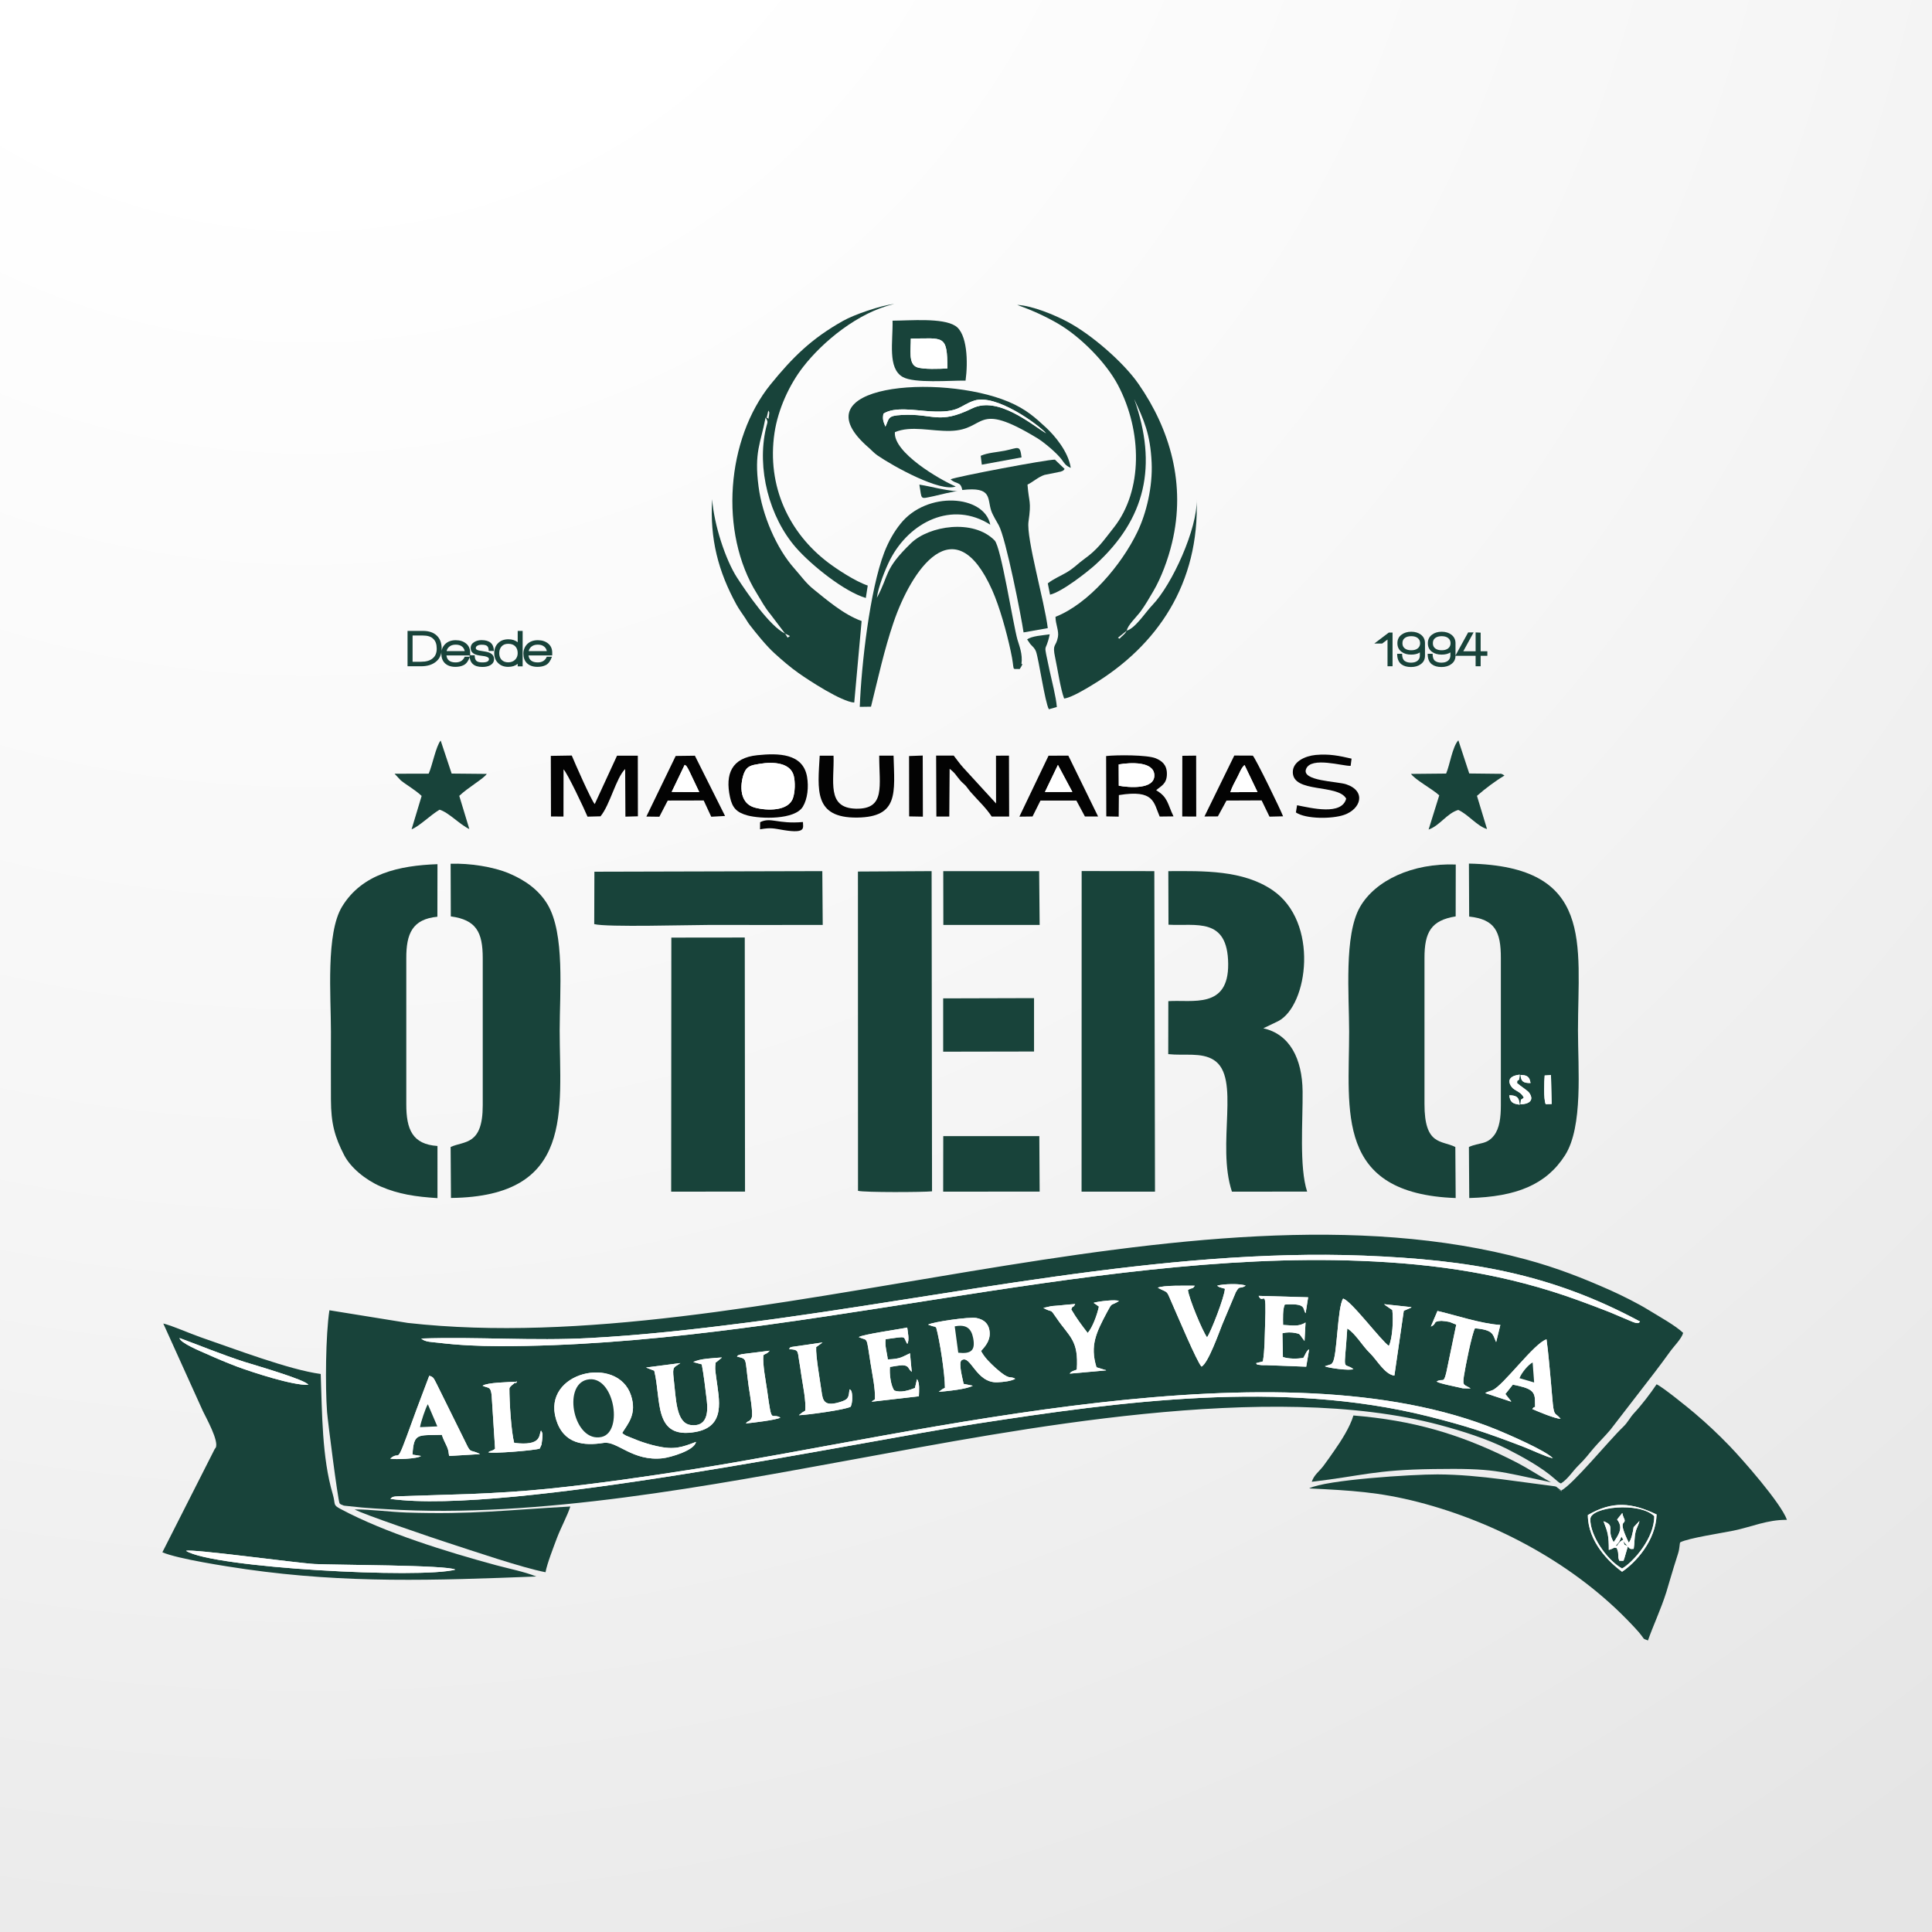 <?xml version="1.0" encoding="utf-8"?>
<!-- Generator: Adobe Illustrator 15.0.0, SVG Export Plug-In . SVG Version: 6.00 Build 0)  -->
<!DOCTYPE svg PUBLIC "-//W3C//DTD SVG 1.1//EN" "http://www.w3.org/Graphics/SVG/1.1/DTD/svg11.dtd">
<svg version="1.1" id="Layer_1" xmlns="http://www.w3.org/2000/svg" xmlns:xlink="http://www.w3.org/1999/xlink" x="0px" y="0px"
	 width="354px" height="354px" viewBox="0 0 354 354" enable-background="new 0 0 354 354" xml:space="preserve">
<rect x="0" y="0" width="354" height="354" fill="#808080" stroke="none"/>
<g id="Capa_x0020_1">
	
		<radialGradient id="SVGID_1_" cx="380399.469" cy="-379681.031" r="1210878.25" gradientTransform="matrix(4.099596e-004 0 0 -4.099610e-004 -99.409 -222.685)" gradientUnits="userSpaceOnUse">
		<stop  offset="0" style="stop-color:#FFFFFF"/>
		<stop  offset="0.2" style="stop-color:#FFFFFF"/>
		<stop  offset="0.569" style="stop-color:#F6F6F6"/>
		<stop  offset="1" style="stop-color:#E5E5E5"/>
	</radialGradient>
	<rect x="0" y="0" fill="url(#SVGID_1_)" width="353.999" height="354"/>
</g>
<g>
	<path fill-rule="evenodd" clip-rule="evenodd" fill="#18433A" d="M71.527,274.64c0.384-0.322,0.215-0.444,1.889-0.491l12.717-0.399
		c4.869-0.199,9.492-0.476,14.33-0.968c9.108-0.937,17.893-2.212,26.862-3.624c41.208-6.498,107.051-23.515,147.031-7.157
		c1.627,0.676,8.861,3.763,10.183,5.206c-1.567-0.399-3.671-1.443-5.575-2.181c-6.513-2.488-10.229-3.748-17.34-5.529
		c-26.879-6.696-56.09-2.734-82.8,1.383C156.953,264.242,93.044,277.636,71.527,274.64L71.527,274.64z M75.581,266.53l1.551,0.246
		c-0.537,0.521-4.685,0.691-5.636,0.491c2.073-1.797,0.783,2.135,4.055-6.896c0.982-2.733,2.135-5.683,3.103-8.293
		c0.783,0.245,0.768,0.369,1.382,1.552l4.883,9.875c1.429,2.965,0.953,2.012,2.643,2.733c0.061,0.016,0.153,0.062,0.199,0.093
		c0.046,0.015,0.138,0.062,0.199,0.107l-5.636,0.338c-0.184-0.461,0-0.799-0.522-1.905c-0.384-0.783-0.599-1.244-0.845-1.966
		C76.58,263.044,75.812,262.461,75.581,266.53L75.581,266.53z M127.525,264.195c-0.276,1.598-4.746,2.842-6.036,2.995
		c-5.591,0.646-8.386-3.209-10.874-2.811c-3.625,0.568-7.357,0.246-8.739-4.346c-2.581-8.679,11.304-11.842,13.747-4.348
		c1.121,3.44-0.599,5.207-1.613,6.865c0.23,0.231,0.092,0.139,0.477,0.37c0.046,0.029,0.107,0.076,0.169,0.107
		c0.046,0.029,0.107,0.061,0.169,0.076l2.181,0.876c0.952,0.353,2.166,0.737,3.348,0.997
		C123.547,265.701,125.022,265.163,127.525,264.195L127.525,264.195z M272.128,255.257c0.077-0.062,0.169-0.092,0.23-0.123
		c0.062-0.015,0.153-0.062,0.23-0.107l0.845-0.292c1.936-0.737,7.756-8.738,9.938-9.322c0.338,2.473,0.553,5.207,0.798,7.771
		c0.123,1.352,0.216,2.657,0.354,4.024c0.246,2.38,0.491,1.582,1.429,2.765c-1.06-0.031-4.178-1.353-5.191-1.798
		c0.676-0.967,0.491,0.568,0.491-1.459c0-1.843-0.722-2.35-4.055-3.01l-1.366,1.72l0.937,1.183c0.031-0.045,0.107,0.093,0.107,0.215
		L272.128,255.257z M88.422,253.905c0.891-0.599,4.7-0.646,6.128-0.736c-0.507,0.967,0.814-0.691-0.246,0.229
		c-0.307,0.276-0.891,0.615-0.967,1.014c0,2.457,0.322,7.88,0.875,9.968c5.114,0.614,4.484-1.412,4.914-2.258
		c0.4,0.584,0.277,0.829,0.216,1.674c-0.016,0.186-0.093,0.738-0.123,0.906l-0.323,0.723c-0.967,0.353-8.816,0.968-9.43,0.675
		c0.707-0.444,0.629-0.137,1.244-0.645l-0.63-9.876C89.865,253.982,89.527,254.412,88.422,253.905L88.422,253.905z M127.033,249.574
		c1.167-0.645,3.686-0.723,5.237-0.845c-0.046,0.062-0.123,0.122-0.153,0.153c-0.046,0.03-0.123,0.093-0.169,0.139
		c-0.046,0.046-0.123,0.092-0.169,0.139c-0.062,0.045-0.261,0.199-0.307,0.245c-0.384,0.431-0.307-0.185-0.415,0.921
		c-0.061,0.522,0.123,1.675,0.185,2.151c0.522,4.009,1.812,8.908-3.84,9.906c-7.709,1.351-6.189-5.806-7.525-11.228l-1.505-0.584
		l6.282-0.813c-0.046,0.062-0.139,0.107-0.185,0.138c-0.952,0.706-1.305,0.4-1.029,2.734c0.445,3.686,0.399,8.125,3.133,8.479
		c2.872,0.384,3.225-2.104,2.934-4.485c-0.277-2.242-0.507-4.424-0.921-6.635L127.033,249.574z M135.035,248.561
		c0.246-0.261,0.03-0.169,0.583-0.354c0.185-0.076,0.416-0.092,0.63-0.122l4.776-0.6c-0.552,0.646-0.537,0.399-1.152,0.814
		c-0.168,1.72,0.446,4.716,0.706,6.573c0.876,6.436,0.677,3.87,2.412,4.869c-0.629,0.43-5.161,0.968-6.327,1.075
		c0.415-0.6,0.783-0.23,1.09-1.122c0.261-0.798-0.415-4.623-0.553-5.529C136.418,248.561,137.032,249.099,135.035,248.561
		L135.035,248.561z M144.604,247.225c0.261-0.507-0.092-0.169,0.491-0.43l5.621-0.814l-1.167,0.845
		c-0.107,1.566,0.675,5.959,0.967,8.032c0.246,1.721,0.384,3.088,3.809,1.904c1.198-0.43,1.167-0.859,1.336-2.196
		c0.092,0.093,0.507,0,0.492,1.628c0,0.615-0.107,1.137-0.276,1.552c-0.968,0.568-7.895,1.505-9.492,1.566
		c0.046-0.046,0.124-0.107,0.154-0.138l0.46-0.369c0.246-0.169,0.277-0.138,0.538-0.322c0.184-1.721-0.399-4.5-0.676-6.313
		c-0.138-1.014-0.308-2.104-0.476-3.103C146.156,247.531,146.248,247.255,144.604,247.225L144.604,247.225z M157.352,244.998
		c0.707-0.508,7.864-1.506,8.878-1.752c0.092,0.799,0.445,2.304,0.015,2.995c-0.921-1.413,0.276-1.443-3.963-0.86
		c-0.2,1.198,0.261,2.52,0.384,3.702c2.38-0.077,2.595-0.461,4.07-1.122l0.323,3.41c-0.707-0.567-0.461-1.121-1.567-1.214
		c-0.491-0.046-1.858,0.23-2.427,0.308c-0.123,1.274,0.154,3.44,0.783,4.301c1.183,0.507,2.811-0.062,3.794-0.445l0.384-1.628
		c0.507,0.676,0.384,2.073,0.338,3.148l-8.663,0.998c0.046-0.046,0.107-0.092,0.154-0.138c0.015-0.016,0.398-0.262,0.46-0.308
		c0.077-2.043-0.46-4.407-0.783-6.481C158.673,244.506,159.118,245.812,157.352,244.998L157.352,244.998z M182.433,250.664
		c2.733,2.442,2.504,1.322,3.594,1.967c-0.753,0.445-2.211,0.6-3.271,0.646c-3.946,0.168-4.899-5.161-6.558-4.04
		c-0.645,0.445,0.215,3.502,0.369,4.331l1.675,0.338c-1.122,0.646-4.624,0.983-6.236,1.121l0.691-0.506
		c0.046-0.047,0.338-0.154,0.445-0.231c0-2.488-0.937-8.708-1.613-11.073c-0.537-0.292-0.261-0.093-0.737-0.246l-0.737-0.261
		c0.952-0.507,7.525-1.459,8.846-1.213c1.414,0.261,2.381,1.105,2.442,2.748c0.062,1.552-0.952,2.565-1.582,3.303
		C180.375,248.729,181.404,249.729,182.433,250.664L182.433,250.664z M274.033,245.673c-0.522-1.183-0.431-2.012-3.779-2.288
		c-0.568,1.045-1.766,7.034-2.027,8.785c-0.292,1.92,0.093,1.443,1.244,2.242l-1.443-0.03c-1.306-0.323-4.254-0.86-4.808-1.244
		c1.213-0.722,1.26,0.553,1.798-1.705l1.812-8.724l-1.229-0.491c-0.245-0.062-1.214-0.2-1.474-0.2
		c-1.813,0.092-0.707,0.537-1.951,1.045l1.213-2.857c3.226,0.737,7.91,2.335,11.519,2.565l-0.767,3.133
		C274.094,245.842,274.064,245.734,274.033,245.673L274.033,245.673z M243.131,250.219c1.075-0.383,0.645-0.092,1.029-0.552
		c0.859-1.029,0.875-10.122,1.935-11.72c1.444,0.322,6.942,7.695,8.386,8.663c0.676-1.383,0.845-4.792,0.631-6.574l-1.321-0.905
		c-0.046-0.107-0.139-0.093-0.2-0.169l5.053,0.552c-0.061,0.047-0.153,0.107-0.199,0.139l-1.229,0.522l-1.721,11.872
		c-1.734-0.168-3.286-2.979-4.469-4.101c-1.413-1.352-2.627-3.578-4.163-4.531c-0.568,8.556-0.905,6.005,1.122,7.434
		c-0.6,0.354-4.67-0.199-5.238-0.506L243.131,250.219z M200.418,238.7c0.736-0.23,4.039-0.661,4.607-0.308
		c-1.613,0.999-1.136,0.093-2.181,2.027c-1.951,3.688-3.18,6.067-1.936,10.106l1.582,0.492c0.03-0.063,0.139,0.062,0.2,0.076
		l-6.697,0.599c0.416-0.477,0.031-0.153,0.6-0.477c0.138-0.061,0.583-0.215,0.706-0.261c0.369-5.438-1.352-5.975-3.686-9.415
		c-1.368-1.996-0.584-0.859-2.442-1.889l1.505-0.338c0.446-0.046,0.907-0.061,1.367-0.107c1.014-0.093,1.936-0.215,2.964-0.276
		c-0.507,0.982-0.292-0.016-0.723,0.982c0.953,1.628,1.829,2.796,3.012,4.331c0.906-1.044,1.72-3.302,2.058-4.838l-0.614-0.444
		C200.311,238.639,200.74,239.191,200.418,238.7L200.418,238.7z M231.397,249.451c0.354-2.135,0.322-4.27,0.399-6.481
		c0.292-7.956-0.338-3.608-1.183-5.529l9.077,0.262l-0.461,2.918c-0.63-0.798,0.307-1.873-3.824-1.582
		c-0.399,0.906-0.322,2.55-0.308,3.732c1.767,0.076,2.857,0.353,4.116-0.445l-0.185,3.379c-0.061-0.062-0.107-0.154-0.152-0.199
		l-0.277-0.369c-0.507-0.691-0.414-0.723-1.167-0.876c-0.783-0.169-1.705-0.169-2.457,0.031l0.092,4.362
		c1.105,0.337,2.426,0.353,3.732,0.168c0.261-0.384,0.646-1.474,1.074-1.566l-0.537,3.164l-7.249-0.276
		c-0.323,0-0.938,0.015-1.229-0.047c-0.892-0.138-0.246,0.108-0.723-0.321L231.397,249.451z M223.011,235.582
		c1.044-0.354,4.454-0.43,5.237,0c-1.198,0.737-1.029-0.199-1.813,1.198l-2.488,5.913c-0.507,1.244-2.564,7.111-3.793,7.711
		c-0.83-0.83-4.439-9.432-5.438-11.674c-1.09-2.487-0.554-1.704-2.58-2.779c0.968-0.477,5.252-0.369,6.788-0.369
		c-0.43,0.661-0.337,0.277-1.259,0.769c0.153,1.536,2.672,7.571,3.502,8.693c0.722-1.015,3.209-7.419,3.271-8.908l-0.951-0.276
		c-0.047-0.016-0.123-0.063-0.17-0.077L223.011,235.582z M77.179,245.259c10.275-0.354,20.427,0.476,30.917-0.093
		c9.63-0.521,19.122-1.582,28.568-2.795c36.861-4.716,76.379-13.746,113.256-12.303c19.244,0.769,34.127,3.226,50.576,12.072
		c-0.169,0.153-0.153,0.553-1.429,0.031l-4.147-1.752c-1.889-0.737-3.731-1.443-5.729-2.165c-13.039-4.746-25.879-6.696-40.04-7.234
		c-49.993-1.95-105.408,15.713-157.674,15.636c-3.962-0.016-7.326-0.169-11.212-0.631C79.114,245.888,77.901,245.918,77.179,245.259
		L77.179,245.259z M286.013,271.813c1.336-0.859,2.058-2.165,3.194-3.286c1.367-1.337,1.735-1.936,2.857-3.24
		c0.982-1.138,2.026-2.136,3.025-3.334l8.094-10.49c0.952-1.273,1.813-2.38,2.703-3.64c0.783-1.137,2.196-2.457,2.52-3.594
		c-1.368-1.336-4.547-3.087-6.436-4.255c-1.768-1.09-4.685-2.564-6.881-3.547c-5.054-2.243-9.799-4.116-15.467-5.652
		c-61.758-16.727-141.777,18.691-204.902,11.626l-14.36-2.319c-0.691,4.485-0.784,14.022-0.43,18.661
		c0.154,1.859,1.95,15.896,2.288,16.711c0.292,0.261,0.062,0.122,0.553,0.322c0.614,0.246-0.123,0,0.399,0.122l3.148,0.323
		c1.551,0.138,3.01,0.215,4.562,0.308c27.814,1.735,59.684-4.408,86.116-9.231c28.998-5.298,75.582-14.545,106.836-6.188
		c4.132,1.105,8.647,2.549,12.18,4.315c2.888,1.459,6.497,3.455,8.771,5.468c0.184,0.153,0.398,0.353,0.553,0.476
		C285.936,271.829,285.383,271.491,286.013,271.813L286.013,271.813z"/>
	<path fill-rule="evenodd" clip-rule="evenodd" fill="#18433A" d="M34.097,284.162c0.906-0.43,20.319,2.243,23.545,2.412
		c3.732,0.199,24.343,0.168,25.787,1.028C77.163,289.308,38.981,287.296,34.097,284.162L34.097,284.162z M56.49,253.736
		c-2.795,0.169-10.383-2.35-12.932-3.287c-1.95-0.737-3.855-1.536-5.76-2.396c-0.937-0.415-4.838-2.012-4.899-2.888
		c3.793,1.397,7.726,3.026,11.857,4.361C46.446,250.065,56.045,252.814,56.49,253.736L56.49,253.736z M29.92,242.509l7.265,16.065
		c0.599,1.244,2.979,5.499,2.334,6.696c-0.031,0.031-0.077,0.093-0.107,0.139c-0.015,0.03-0.076,0.092-0.092,0.138l-9.569,18.877
		c2.78,1.213,11.842,2.611,15.405,3.118c18.339,2.61,34.496,2.042,53.111,1.32c-2.228-0.892-4.946-1.413-7.388-2.073
		c-9.108-2.473-20.243-5.914-28.414-10.26c-1.582-0.846-0.906-0.753-1.505-2.795c-1.981-6.697-1.935-14.898-2.196-21.979
		c-5.821-0.782-15.681-4.562-21.994-6.727C34.681,244.306,31.84,243.001,29.92,242.509L29.92,242.509z"/>
	<path fill-rule="evenodd" clip-rule="evenodd" fill="#18433A" d="M297.209,287.987c-2.442-1.782-6.251-5.545-6.267-10.384
		c4.531-2.642,8.079-2.272,12.595-0.107C303.399,282.289,299.698,286.328,297.209,287.987L297.209,287.987z M263.389,270.155
		c-4.515-0.016-20.458,0.982-23.515,2.564c7.695,0.384,12.764,0.646,19.998,2.504c14.467,3.747,28.829,11.519,39.104,22.423
		c0.491,0.523,0.891,0.938,1.336,1.46c1.214,1.459,0.522,1.029,1.644,1.475c0.952-2.733,2.319-5.575,3.363-8.847
		c0.491-1.598,0.876-3.025,1.397-4.685c0.246-0.737,0.492-1.551,0.737-2.334c0.369-1.122,0.262-1.967,0.431-2.12
		c1.442-0.768,7.571-1.689,9.737-2.135c3.363-0.691,6.159-2.012,9.799-1.981c-1.09-3.071-8.201-11.15-10.629-13.653
		c-1.95-2.013-4.008-3.964-6.297-5.898c-0.891-0.768-5.852-4.807-6.957-5.283c-1.105,1.658-2.779,3.84-4.117,5.268
		c-0.844,0.922-1.12,1.675-2.026,2.55c-2.581,2.458-9.2,10.583-11.381,11.673c-1.475-0.722,1.428,0.906-0.63-0.537
		c-0.599-0.399,0.538,0.092-0.477-0.262l-9.722-1.29C271.283,270.555,267.413,270.17,263.389,270.155L263.389,270.155z"/>
	<path fill-rule="evenodd" clip-rule="evenodd" fill="#18433A" d="M214.102,169.432c5.008,0.292,10.844-1.475,10.937,7.157
		c0.093,8.34-6.558,6.559-10.966,6.851l-0.016,9.706c2.949,0.323,6.051-0.368,8.324,1.061c5.054,3.164,0.445,15.374,3.348,24.144
		l13.777-0.016c-1.475-4.484-0.769-13.039-0.83-18.354c-0.061-6.021-2.38-10.506-7.202-11.564l2.749-1.321
		c5.452-2.856,7.526-18.17-1.075-24.006c-5.422-3.686-12.624-3.502-19.075-3.471L214.102,169.432z"/>
	<path fill-rule="evenodd" clip-rule="evenodd" fill="#18433A" d="M82.6,167.911c4.654,0.63,5.852,2.872,5.852,7.664v26.954
		c0,7.404-3.379,6.482-5.883,7.635l0.062,9.338c22.731-0.246,19.92-16.127,19.92-30.702c0-7.097,0.983-17.709-2.227-23.085
		c-1.644-2.749-4.224-4.484-7.05-5.682c-2.856-1.214-7.234-1.89-10.705-1.766L82.6,167.911z"/>
	<path fill-rule="evenodd" clip-rule="evenodd" fill="#18433A" d="M283.033,197.063l1.151-0.077l0.123,5.3l-1.091,0.029
		C282.803,201.363,282.941,198.091,283.033,197.063L283.033,197.063z M276.551,200.687c1.183,0.031,1.782,0.216,1.905,1.721
		C277.165,202.238,276.69,201.962,276.551,200.687L276.551,200.687z M278.61,196.955c1.213,0.046,1.644,0.322,1.828,1.489
		C279.117,198.46,278.687,198.153,278.61,196.955L278.61,196.955z M277.98,198.46c0.522,0.477,1.936,1.367,2.213,1.766
		c1.043,1.491-0.216,2.104-1.599,2.12c0.139-1.336-0.045-0.583,0.614-1.229c-0.599-1.198-1.674-1.183-2.258-1.996
		c-1.013-1.43,0.154-2.074,1.506-2.212C278.348,198.768,277.965,197.339,277.98,198.46L277.98,198.46z M269.195,167.942
		c4.731,0.507,5.821,2.749,5.806,7.633v26.954c0,2.182-0.23,4.209-1.26,5.53c-1.336,1.72-2.702,1.244-4.592,2.104l0.062,9.353
		c8.663-0.229,14.13-2.473,17.556-7.848c3.333-5.253,2.365-15.927,2.365-22.869c0-15.805,3.071-30.088-19.982-30.564
		L269.195,167.942z"/>
	<path fill-rule="evenodd" clip-rule="evenodd" fill="#18433A" d="M266.66,210.164c-2.533-1.275-5.667-0.216-5.652-7.896v-26.693
		c-0.015-4.807,1.244-6.941,5.714-7.664l0.016-9.507c-7.91-0.292-14.761,2.902-17.555,7.802c-2.949,5.177-1.981,16.127-1.981,22.839
		c0,14.499-2.643,29.658,19.521,30.472L266.66,210.164z"/>
	<path fill-rule="evenodd" clip-rule="evenodd" fill="#18433A" d="M80.158,209.979c-4.577-0.308-5.729-3.011-5.713-7.711v-26.693
		c-0.015-4.515,1.121-7.157,5.698-7.602l0.016-9.63c-7.035,0.246-13.808,1.751-17.478,7.772c-2.996,4.915-2.043,16.34-2.043,22.93
		c0,4.162-0.031,8.325,0,12.472c0.015,4.347,0.706,6.804,2.412,10.121c1.182,2.304,3.886,4.531,6.696,5.76
		c3.317,1.429,6.404,1.874,10.413,2.135V209.979z"/>
	<path fill-rule="evenodd" clip-rule="evenodd" fill="#18433A" d="M157.213,218.196c1.199,0.307,11.919,0.261,13.563,0.092
		l-0.077-58.67l-13.5,0.076L157.213,218.196z"/>
	<polygon fill-rule="evenodd" clip-rule="evenodd" fill="#18433A" points="198.176,218.35 211.629,218.35 211.507,159.618 
		198.192,159.603 	"/>
	<path fill-rule="evenodd" clip-rule="evenodd" fill="#18433A" d="M144.005,116.167c1.029,0.538,0.783,0.261,0.322,0.676
		l-0.476-0.752C143.898,116.106,143.974,116.152,144.005,116.167L144.005,116.167z M140.457,76.634l0.322-1.413
		c0.153,0.323,0.23,0.154,0.138,0.799C140.703,77.524,140.887,76.296,140.457,76.634L140.457,76.634z M158.995,107.29
		c-2.288-0.768-5.667-3.01-7.25-4.208c-7.08-5.36-11.304-13.915-9.829-23.806c0.66-4.331,2.718-8.8,5.237-12.041
		c3.548-4.577,10.044-10.014,16.695-11.535c-2.503,0.261-7.387,1.966-9.369,3.087c-5.821,3.271-9.246,6.681-13.285,11.642
		c-8.095,9.999-9.492,27.124-2.504,38.336c0.998,1.613,1.321,2.365,2.519,3.84l2.642,3.486c-2.811-1.336-7.003-7.479-8.816-10.275
		c-2.089-3.241-4.208-9.646-4.546-14.345c-0.445,7.295,1.122,13.224,4.439,19.291c0.491,0.891,1.06,1.644,1.598,2.458
		c0.322,0.476,0.491,0.829,0.814,1.244c1.29,1.674,3.148,3.963,4.623,5.284c1.306,1.183,2.765,2.458,4.331,3.563
		c1.904,1.352,7.895,5.268,10.229,5.421l1.351-14.944c-3.287-1.167-6.497-3.963-8.754-5.775c-1.444-1.151-2.258-2.365-3.548-3.824
		c-3.349-3.748-5.897-9.83-6.573-14.975c-0.86-6.42,0.398-7.987,1.275-12.717c0.553,0.906,0.337,0.768,0.076,1.95
		c-1.72,7.418,0.599,16.296,5.499,21.902c2.842,3.24,8.893,8.079,12.794,9.215L158.995,107.29z"/>
	<polygon fill-rule="evenodd" clip-rule="evenodd" fill="#18433A" points="122.979,218.35 136.51,218.334 136.464,171.782 
		123.01,171.797 	"/>
	<path fill-rule="evenodd" clip-rule="evenodd" fill="#18433A" d="M204.841,116.858l1.612-1.305
		c-0.368,0.737-0.859,0.937-1.32,1.474L204.841,116.858z M191.987,106.891l0.414,2.073c2.273-0.553,6.896-4.224,8.294-5.483
		c9.261-8.432,11.427-18.169,7.126-30.364c1.798,3.886,2.949,6.404,3.195,11.657c0.199,4.362-0.953,9.262-2.611,12.687
		c-2.903,6.051-8.938,13.177-15.006,15.558c0,1.368,0.66,2.535,0.445,3.702c-0.367,1.935-1.075,1.121-0.507,3.778
		c0.431,1.996,0.983,5.759,1.644,7.495c1.305-0.154,3.947-1.751,5.13-2.474c12.026-7.233,19.675-18.66,19.152-34.034
		c0.185,5.283-4.469,15.604-8.124,19.398c-1.214,1.244-3.088,4.223-4.686,4.669c0.169-0.999,1.752-2.458,2.551-3.533
		c0.829-1.121,1.581-2.442,2.35-3.748c1.413-2.412,2.672-5.775,3.395-8.816c2.58-10.689-0.354-20.765-6.129-29.09
		c-2.719-3.947-8.647-9.092-13.009-11.396c-2.273-1.213-6.42-2.964-9.231-3.103c2.674,0.968,5.023,2.012,7.419,3.395
		c4.07,2.35,8.815,7.065,11.059,11.319c4.438,8.447,4.577,19.306-0.783,26.095c-2.043,2.596-2.934,3.978-5.438,5.775
		c-1.074,0.768-1.797,1.597-3.163,2.411C194.321,105.539,192.985,106.092,191.987,106.891L191.987,106.891z"/>
	<path fill-rule="evenodd" clip-rule="evenodd" fill="#18433A" d="M108.88,169.324c2.273,0.6,17.417,0.154,20.996,0.154
		c6.957,0,13.915,0.015,20.872,0l-0.076-9.86l-41.761,0.107L108.88,169.324z"/>
	<path fill-rule="evenodd" clip-rule="evenodd" fill="#18433A" d="M160.669,109.532c0.246-1.996,1.582-5.345,2.442-7.019
		c3.578-6.911,11.381-10.812,18.338-6.374c-1.09-5.483-11.626-6.251-16.464-0.153c-1.152,1.428-2.135,3.133-2.949,5.207
		c-2.673,6.958-4.208,20.673-4.5,28.321l2.058-0.031c1.336-5.375,2.411-10.383,4.131-15.436c3.256-9.568,11.15-21.425,18.077-5.913
		c1.367,3.072,2.627,7.633,3.379,11.12c0.876,3.947-0.016,3.24,1.659,3.333c0.813-1.213,0.322-0.906,0.322-0.921
		c0.261-1.828-0.445-3.456-0.737-4.469c-0.829-2.964-2.995-16.957-4.178-18.17c-3.901-3.993-11.995-2.703-15.297,0.477
		C161.883,104.403,163.004,105.232,160.669,109.532L160.669,109.532z"/>
	<path fill-rule="evenodd" clip-rule="evenodd" fill="#18433A" d="M162.236,78.17c-0.354-0.906-0.568-1.275-0.369-2.365
		c2.012-1.352,5.897-0.584,8.693-0.43c5.298,0.292,5.252-1.075,7.94-1.966c3.993-1.306,11.749,4.377,13.178,5.99
		c-2.703-1.628-8.801-6.881-13.531-4.577c-6.235,3.056-7.02,0.891-12.948,1.213C162.573,76.173,162.958,76.649,162.236,78.17
		L162.236,78.17z M175.122,89.136c-2.964-1.244-11.488-6.251-11.15-9.953c2.995-1.26,6.634-0.139,10.167-0.23
		c6.743-0.169,4.377-5.667,15.927,1.336c1.275,0.784,3.579,2.719,4.47,3.917c0.522,0.707,0.676,1.09,1.659,1.521
		c-0.461-3.041-2.995-5.944-4.485-7.342c-2.026-1.858-3.624-3.379-6.927-4.776c-12.533-5.253-39.134-3.149-25.526,8.493
		c0.446,0.399,0.953,0.952,1.49,1.321C163.756,85.496,172.342,90.227,175.122,89.136L175.122,89.136z"/>
	<path fill-rule="evenodd" clip-rule="evenodd" fill="#18433A" d="M240.351,271.507c9.292-1.091,11.427-2.181,22.271-2.335
		c11.212-0.169,11.812,0.384,21.563,2.427c-2.888-1.597-4.208-2.626-7.71-4.347c-9.23-4.546-17.632-7.003-28.49-7.894
		c-0.615,2.135-2.319,4.761-3.487,6.419c-0.659,0.952-1.32,1.905-2.011,2.826C241.641,269.71,240.812,270.186,240.351,271.507
		L240.351,271.507z"/>
	<path fill-rule="evenodd" clip-rule="evenodd" fill="#18433A" d="M99.956,288.079c0.277-1.566,1.536-4.777,2.104-6.297
		c0.738-1.936,1.905-4.07,2.442-5.744c-11.688,0.63-17.924,1.504-30.011,1.105c-3.072-0.108-6.512-0.583-9.507-0.568
		c1.382,0.829,14.59,5.314,17.033,6.098C86.502,284.132,95.701,287.265,99.956,288.079L99.956,288.079z"/>
	<path fill-rule="evenodd" clip-rule="evenodd" fill="#FFFFFF" d="M77.179,245.259c0.722,0.659,1.935,0.629,3.087,0.767
		c3.886,0.462,7.25,0.615,11.212,0.631c52.266,0.077,107.681-17.586,157.674-15.636c14.161,0.538,27.001,2.488,40.04,7.234
		c1.997,0.722,3.84,1.428,5.729,2.165l4.147,1.752c1.275,0.521,1.26,0.122,1.429-0.031c-16.449-8.847-31.332-11.304-50.576-12.072
		c-36.877-1.443-76.396,7.587-113.256,12.303c-9.446,1.213-18.938,2.273-28.568,2.795C97.606,245.734,87.454,244.905,77.179,245.259
		L77.179,245.259z"/>
	<path fill-rule="evenodd" clip-rule="evenodd" fill="#18433A" d="M188.269,88.798c1.061-0.522,1.981-1.413,3.118-1.781l2.964-0.599
		c0.676-0.276,0.339-0.092,0.722-0.492l-1.781-1.705c-1.32-0.061-18.2,3.134-19.121,3.609c1.121,0.999,1.827,0.308,2.149,1.951
		c5.529-0.645,4.546,1.552,5.299,3.794c0.23,0.722,1.045,2.073,1.383,2.672c1.321,2.427,4.146,16.803,4.546,19.628l4.439-0.783
		c-0.614-4.961-3.964-16.479-3.533-19.521C189.007,91.716,188.53,92.208,188.269,88.798L188.269,88.798z"/>
	<path fill-rule="evenodd" clip-rule="evenodd" fill="#FFFFFF" d="M71.527,274.64c21.518,2.996,85.426-10.397,107.297-13.761
		c26.71-4.117,55.921-8.079,82.8-1.383c7.111,1.781,10.827,3.041,17.34,5.529c1.904,0.737,4.008,1.781,5.575,2.181
		c-1.321-1.443-8.556-4.53-10.183-5.206c-39.979-16.357-105.823,0.659-147.031,7.157c-8.969,1.412-17.754,2.688-26.862,3.624
		c-4.838,0.492-9.461,0.769-14.33,0.968l-12.717,0.399C71.741,274.195,71.911,274.317,71.527,274.64L71.527,274.64z"/>
	<polygon fill-rule="evenodd" clip-rule="evenodd" fill="#18433A" points="172.818,218.35 190.496,218.334 190.435,208.167 
		172.834,208.167 	"/>
	<polygon fill-rule="evenodd" clip-rule="evenodd" fill="#18433A" points="172.849,169.478 190.496,169.478 190.404,159.618 
		172.834,159.618 	"/>
	<polygon fill-rule="evenodd" clip-rule="evenodd" fill="#18433A" points="172.818,192.7 189.467,192.67 189.467,182.886 
		172.818,182.933 	"/>
	<path fill-rule="evenodd" clip-rule="evenodd" fill="#FFFFFF" d="M107.559,252.8c4.899-1.122,6.773,9.554,2.672,10.49
		C105.162,264.427,102.982,253.844,107.559,252.8L107.559,252.8z M127.525,264.195c-2.503,0.968-3.978,1.506-7.172,0.783
		c-1.183-0.26-2.396-0.645-3.348-0.997l-2.181-0.876c-0.062-0.016-0.123-0.047-0.169-0.076c-0.062-0.031-0.123-0.078-0.169-0.107
		c-0.384-0.231-0.246-0.139-0.477-0.37c1.014-1.658,2.734-3.425,1.613-6.865c-2.442-7.494-16.327-4.331-13.747,4.348
		c1.382,4.592,5.115,4.914,8.739,4.346c2.488-0.398,5.283,3.456,10.874,2.811C122.779,267.037,127.249,265.793,127.525,264.195
		L127.525,264.195z"/>
	<path fill-rule="evenodd" clip-rule="evenodd" fill="#18433A" d="M166.889,62.043c6.021-0.031,6.697-0.799,6.697,5.468
		c-1.306,0.077-4.485,0.215-5.622-0.246C166.413,66.65,166.905,64.04,166.889,62.043L166.889,62.043z M176.919,69.738
		c0.476-3.41,0.322-8.632-1.874-10.029c-2.366-1.505-8.232-0.967-11.504-0.952c0.092,3.839-0.952,8.724,1.874,10.321
		C167.535,70.275,174.031,69.707,176.919,69.738L176.919,69.738z"/>
	<path fill-rule="evenodd" clip-rule="evenodd" fill="#030303" d="M103.258,140.972c0.676,0.615,3.871,7.388,4.393,8.663
		l2.381-0.063c1.75-2.119,2.856-7.049,4.516-8.662l0.046,8.724l2.288-0.063l-0.015-11.104h-3.809l-4.085,8.862
		c-0.629-0.661-3.67-7.572-4.208-8.893l-3.84,0.062l0.031,11.104l2.289,0.015L103.258,140.972z"/>
	<path fill-rule="evenodd" clip-rule="evenodd" fill="#18433A" d="M258.535,141.802c0.783,1.09,3.979,2.81,5.177,3.932L261.761,152
		c2.073-0.722,3.348-2.98,5.438-3.594c1.781,0.783,3.455,2.979,5.268,3.501l-1.843-6.082c1.489-1.321,3.471-2.795,5.038-3.716
		c-0.614-0.461-0.83-0.323-0.845-0.323l-5.606-0.062l-1.997-6.082c-1.105,1.198-1.566,4.562-2.242,6.098L258.535,141.802z"/>
	<path fill-rule="evenodd" clip-rule="evenodd" fill="#18433A" d="M84.152,145.825c1.644-1.566,4.454-3.133,5.038-4.023
		l-6.435-0.062l-2.012-6.052c-0.86,1.014-1.551,4.669-2.196,6.067l-6.251,0.015l1.152,1.229c1.152,0.922,2.672,1.751,3.809,2.842
		l-1.843,6.113c1.459-0.568,3.44-2.611,5.13-3.594c1.689,0.507,3.687,2.719,5.452,3.548L84.152,145.825z"/>
	<path fill-rule="evenodd" clip-rule="evenodd" fill="#FFFFFF" d="M178.301,245.136c0.477,2.365-0.43,2.964-2.718,2.718
		l-0.646-4.822C177.027,242.616,177.963,243.4,178.301,245.136L178.301,245.136z M170.054,242.709l0.737,0.261
		c0.476,0.153,0.2-0.046,0.737,0.246c0.677,2.365,1.613,8.585,1.613,11.073c-0.107,0.077-0.399,0.185-0.445,0.231l-0.691,0.506
		c1.612-0.138,5.114-0.476,6.236-1.121l-1.675-0.338c-0.153-0.829-1.014-3.886-0.369-4.331c1.659-1.121,2.612,4.208,6.558,4.04
		c1.061-0.046,2.519-0.2,3.271-0.646c-1.09-0.645-0.86,0.476-3.594-1.967c-1.029-0.936-2.058-1.935-2.673-3.117
		c0.63-0.737,1.644-1.751,1.582-3.303c-0.062-1.643-1.028-2.487-2.442-2.748C177.579,241.25,171.006,242.202,170.054,242.709
		L170.054,242.709z"/>
	<path fill-rule="evenodd" clip-rule="evenodd" fill="#FFFFFF" d="M242.746,250.343c0.568,0.307,4.639,0.859,5.238,0.506
		c-2.027-1.429-1.69,1.122-1.122-7.434c1.536,0.953,2.75,3.18,4.163,4.531c1.183,1.121,2.734,3.933,4.469,4.101l1.721-11.872
		l1.229-0.522c0.046-0.031,0.139-0.092,0.199-0.139l-5.053-0.552c0.062,0.076,0.154,0.062,0.2,0.169l1.321,0.905
		c0.214,1.782,0.045,5.191-0.631,6.574c-1.443-0.968-6.941-8.341-8.386-8.663c-1.06,1.598-1.075,10.69-1.935,11.72
		c-0.385,0.46,0.046,0.169-1.029,0.552L242.746,250.343z"/>
	<path fill-rule="evenodd" clip-rule="evenodd" fill="#030303" d="M174.001,140.864c1.152,0.922,1.075,1.121,1.936,2.12
		c0.383,0.445,0.629,0.583,1.029,1.013c0.353,0.415,0.537,0.738,0.891,1.136c1.383,1.582,2.795,2.857,3.855,4.485h3.194
		l-0.031-11.166l-2.38,0.015l0.015,8.755l-6.02-6.574c-0.6-0.645-1.198-1.521-1.736-2.196h-3.226l0.046,11.166h2.365
		L174.001,140.864z"/>
	<path fill-rule="evenodd" clip-rule="evenodd" fill="#FFFFFF" d="M76.964,261.493c0.138-0.922,1.029-3.548,1.428-4.193l1.735,4.055
		L76.964,261.493z M75.581,266.53c0.23-4.069,0.999-3.486,5.376-3.625c0.246,0.722,0.46,1.183,0.845,1.966
		c0.522,1.106,0.338,1.444,0.522,1.905l5.636-0.338c-0.061-0.046-0.153-0.093-0.199-0.107c-0.046-0.031-0.138-0.077-0.199-0.093
		c-1.689-0.722-1.214,0.231-2.643-2.733l-4.883-9.875c-0.615-1.183-0.599-1.307-1.382-1.552c-0.968,2.61-2.12,5.56-3.103,8.293
		c-3.271,9.031-1.981,5.1-4.055,6.896c0.952,0.2,5.099,0.03,5.636-0.491L75.581,266.53z"/>
	<path fill-rule="evenodd" clip-rule="evenodd" fill="#FFFFFF" d="M127.033,249.574l1.552,0.415
		c0.414,2.211,0.645,4.393,0.921,6.635c0.292,2.381-0.062,4.869-2.934,4.485c-2.734-0.354-2.688-4.793-3.133-8.479
		c-0.276-2.334,0.077-2.028,1.029-2.734c0.046-0.03,0.138-0.076,0.185-0.138l-6.282,0.813l1.505,0.584
		c1.336,5.422-0.184,12.578,7.525,11.228c5.652-0.998,4.362-5.897,3.84-9.906c-0.062-0.477-0.246-1.629-0.185-2.151
		c0.108-1.105,0.031-0.49,0.415-0.921c0.046-0.046,0.246-0.2,0.307-0.245c0.046-0.047,0.123-0.093,0.169-0.139
		c0.046-0.046,0.123-0.108,0.169-0.139c0.031-0.031,0.107-0.092,0.153-0.153C130.719,248.852,128.2,248.93,127.033,249.574
		L127.033,249.574z"/>
	<path fill-rule="evenodd" clip-rule="evenodd" fill="#030303" d="M139.183,139.958c2.642-0.445,5.683-0.169,6.266,2.227
		c0.276,1.137,0.23,2.949-0.153,4.04c-0.829,2.457-4.807,2.334-6.927,1.766c-3.287-0.86-2.626-4.899-2.012-6.39
		C136.879,140.358,137.662,140.204,139.183,139.958L139.183,139.958z M133.761,146.071c0.43,1.996,1.259,2.811,3.225,3.348
		c2.442,0.645,8.663,0.814,10.121-1.613c0.86-1.413,1.09-3.594,0.768-5.483c-0.753-4.301-5.253-4.347-9.108-3.947
		C134.052,138.853,132.839,141.816,133.761,146.071L133.761,146.071z"/>
	<path fill-rule="evenodd" clip-rule="evenodd" fill="#18433A" d="M294.782,283.993c0-2.61-0.169-3.194-0.968-5.253
		c2.273,0.83,0.461,1.475,1.859,3.825c1.167-1.659,1.688-2.78,0.629-4.146l0.952-1.199c0.107,0.646,0.399,1.091,0.431,1.29
		c0.122,0.876-1.321-0.122,0.752,4.147c0.476-0.507,0.784-2.027,0.892-2.826l1.06-1.137c-0.092,0.646-0.522,1.198-0.722,2.104
		c-0.216,0.952-0.154,1.996-0.323,2.995c-0.69,0.076-0.66,0.015-1.075-0.415l-0.845-1.014c0.354,0.983,0.093,0.584,0.922,0.952
		c-0.031,0.077-0.107,0.093-0.123,0.2l-0.614,2.089c-0.016,0.062-0.062,0.153-0.077,0.199c-0.015,0.046-0.03,0.123-0.076,0.185
		l-0.753-0.016c-0.384-0.906,0.03-1.274-0.476-2.319C295.55,283.456,295.965,283.655,294.782,283.993L294.782,283.993z
		 M297.44,282.135l-0.354-0.599c-0.368,0.998-0.384,0.998-1.044,1.689c0.43,0.23,0.292-0.553,1.29-1.06
		C297.348,282.166,297.409,282.15,297.44,282.135L297.44,282.135z M303.107,277.805c-2.718-2.673-11.611-1.705-11.703,0.49
		c-0.139,2.826,2.842,7.419,5.806,9.107C299.252,286.235,303.154,281.844,303.107,277.805L303.107,277.805z"/>
	<path fill-rule="evenodd" clip-rule="evenodd" fill="#FFFFFF" d="M223.011,235.582l0.307,0.2c0.047,0.015,0.123,0.062,0.17,0.077
		l0.951,0.276c-0.062,1.489-2.549,7.894-3.271,8.908c-0.83-1.122-3.349-7.157-3.502-8.693c0.922-0.491,0.829-0.107,1.259-0.769
		c-1.536,0-5.82-0.107-6.788,0.369c2.026,1.075,1.49,0.292,2.58,2.779c0.998,2.242,4.607,10.844,5.438,11.674
		c1.229-0.6,3.286-6.467,3.793-7.711l2.488-5.913c0.783-1.397,0.614-0.461,1.813-1.198
		C227.465,235.152,224.055,235.229,223.011,235.582L223.011,235.582z"/>
	<path fill-rule="evenodd" clip-rule="evenodd" fill="#FFFFFF" d="M139.183,139.958c-1.521,0.246-2.304,0.4-2.826,1.644
		c-0.614,1.49-1.275,5.529,2.012,6.39c2.12,0.568,6.098,0.69,6.927-1.766c0.384-1.091,0.43-2.903,0.153-4.04
		C144.865,139.789,141.824,139.513,139.183,139.958L139.183,139.958z"/>
	<path fill-rule="evenodd" clip-rule="evenodd" fill="#030303" d="M204.979,140.066c2.197-0.384,6.451-0.568,6.528,1.951
		c0.092,2.703-4.7,2.288-6.512,1.95L204.979,140.066z M211.845,144.796c0.829-0.768,1.981-1.106,1.966-3.041
		c-0.015-1.628-0.906-2.334-2.043-2.811c-1.566-0.645-7.142-0.63-9.093-0.415l0.031,11.058l2.272,0.046l0.031-3.948
		c6.528-1.075,6.359,1.382,7.48,3.932l2.533-0.03C213.918,147.315,214.026,146.071,211.845,144.796L211.845,144.796z"/>
	<path fill-rule="evenodd" clip-rule="evenodd" fill="#030303" d="M150.195,138.468c-0.338,6.144-1.183,11.442,6.896,11.335
		c7.618-0.107,6.819-4.562,6.635-11.35h-2.626c-0.015,5.514,1.213,9.845-4.27,9.723c-5.453-0.124-3.932-5.084-4.101-9.708H150.195z"
		/>
	<path fill-rule="evenodd" clip-rule="evenodd" fill="#FFFFFF" d="M231.397,249.451l-1.26,0.323c0.477,0.43-0.169,0.184,0.723,0.321
		c0.291,0.062,0.905,0.047,1.229,0.047l7.249,0.276l0.537-3.164c-0.429,0.093-0.813,1.183-1.074,1.566
		c-1.307,0.185-2.627,0.169-3.732-0.168l-0.092-4.362c0.752-0.2,1.674-0.2,2.457-0.031c0.753,0.153,0.66,0.185,1.167,0.876
		l0.277,0.369c0.045,0.045,0.092,0.138,0.152,0.199l0.185-3.379c-1.259,0.798-2.35,0.521-4.116,0.445
		c-0.015-1.183-0.092-2.826,0.308-3.732c4.131-0.291,3.194,0.784,3.824,1.582l0.461-2.918l-9.077-0.262
		c0.845,1.921,1.475-2.427,1.183,5.529C231.719,245.182,231.75,247.316,231.397,249.451L231.397,249.451z"/>
	<path fill-rule="evenodd" clip-rule="evenodd" fill="#030303" d="M225.437,145.15c0.323-0.998,0.769-1.766,1.26-2.704
		c0.399-0.737,0.723-1.735,1.337-2.272l2.38,4.96L225.437,145.15z M224.731,146.685l6.436-0.03l1.444,2.98l2.487-0.063
		c-0.445-1.198-4.93-10.413-5.545-11.119l-3.395-0.015l-5.467,11.166l2.457-0.015L224.731,146.685z"/>
	<path fill-rule="evenodd" clip-rule="evenodd" fill="#030303" d="M193.844,140.158l2.643,4.945l-5.023,0.015L193.844,140.158z
		 M190.65,146.685h6.573l1.567,2.918h2.411l-5.453-11.15l-3.624,0.015l-5.345,11.167l2.411-0.031L190.65,146.685z"/>
	<path fill-rule="evenodd" clip-rule="evenodd" fill="#FFFFFF" d="M278.425,252.523c0.384-1.014,1.628-2.488,2.396-2.872
		l0.276,3.655L278.425,252.523z M272.128,255.257l4.746,1.566c0-0.122-0.076-0.26-0.107-0.215l-0.937-1.183l1.366-1.72
		c3.333,0.66,4.055,1.167,4.055,3.01c0,2.027,0.185,0.492-0.491,1.459c1.014,0.445,4.132,1.767,5.191,1.798
		c-0.938-1.183-1.183-0.385-1.429-2.765c-0.138-1.367-0.23-2.673-0.354-4.024c-0.245-2.564-0.46-5.299-0.798-7.771
		c-2.182,0.584-8.002,8.585-9.938,9.322l-0.845,0.292c-0.077,0.046-0.169,0.093-0.23,0.107
		C272.297,255.165,272.205,255.195,272.128,255.257L272.128,255.257z"/>
	<path fill-rule="evenodd" clip-rule="evenodd" fill="#030303" d="M125.451,140.143c0.538,0.415,0.046-0.154,0.568,0.614
		c0.046,0.061,0.292,0.553,0.354,0.691l1.751,3.686l-5.053-0.03L125.451,140.143z M122.349,146.685l6.588-0.015l1.383,2.979
		l2.534-0.138l-5.53-11.043l-3.517,0.046l-5.375,11.104l2.381,0.031L122.349,146.685z"/>
	<path fill-rule="evenodd" clip-rule="evenodd" fill="#FFFFFF" d="M157.352,244.998c1.766,0.813,1.321-0.492,2.181,4.914
		c0.323,2.074,0.86,4.438,0.783,6.481c-0.062,0.046-0.445,0.292-0.46,0.308c-0.046,0.046-0.107,0.092-0.154,0.138l8.663-0.998
		c0.046-1.075,0.168-2.473-0.338-3.148l-0.384,1.628c-0.983,0.384-2.611,0.952-3.794,0.445c-0.629-0.86-0.906-3.026-0.783-4.301
		c0.568-0.077,1.936-0.354,2.427-0.308c1.105,0.093,0.86,0.646,1.567,1.214l-0.323-3.41c-1.475,0.661-1.69,1.045-4.07,1.122
		c-0.123-1.183-0.583-2.504-0.384-3.702c4.239-0.583,3.042-0.553,3.963,0.86c0.43-0.691,0.077-2.196-0.015-2.995
		C165.216,243.492,158.058,244.49,157.352,244.998L157.352,244.998z"/>
	<path fill-rule="evenodd" clip-rule="evenodd" fill="#18433A" d="M107.559,252.8c-4.577,1.044-2.396,11.627,2.672,10.49
		C114.332,262.354,112.458,251.678,107.559,252.8L107.559,252.8z"/>
	<path fill-rule="evenodd" clip-rule="evenodd" fill="#030303" d="M237.448,148.866c1.827,1.229,6.619,1.213,8.831,0.446
		c3.103-1.075,4.086-4.362,0.384-5.606c-1.644-0.553-8.278-0.583-7.342-2.826c0.938-2.304,6.728-0.477,8.156-0.553l0.169-1.32
		c-2.289-0.522-4.04-0.906-6.589-0.676c-1.89,0.185-4.193,1.198-4.178,3.164c0.046,3.886,8.263,2.104,9.783,4.838
		c-0.813,3.133-6.39,1.72-9,1.213L237.448,148.866z"/>
	<path fill-rule="evenodd" clip-rule="evenodd" fill="#FFFFFF" d="M200.418,238.7c0.322,0.491-0.107-0.062,0.322,0.262l0.614,0.444
		c-0.338,1.536-1.151,3.794-2.058,4.838c-1.183-1.535-2.059-2.703-3.012-4.331c0.431-0.998,0.216,0,0.723-0.982
		c-1.028,0.062-1.95,0.184-2.964,0.276c-0.46,0.047-0.921,0.062-1.367,0.107l-1.505,0.338c1.858,1.029,1.074-0.107,2.442,1.889
		c2.334,3.44,4.055,3.978,3.686,9.415c-0.123,0.046-0.568,0.2-0.706,0.261c-0.568,0.323-0.184,0-0.6,0.477l6.697-0.599
		c-0.062-0.015-0.17-0.139-0.2-0.076l-1.582-0.492c-1.244-4.039-0.016-6.419,1.936-10.106c1.045-1.935,0.567-1.028,2.181-2.027
		C204.457,238.039,201.155,238.47,200.418,238.7L200.418,238.7z"/>
	<path fill-rule="evenodd" clip-rule="evenodd" fill="#FFFFFF" d="M34.097,284.162c4.884,3.134,43.066,5.146,49.332,3.44
		c-1.444-0.86-22.055-0.829-25.787-1.028C54.417,286.405,35.003,283.732,34.097,284.162L34.097,284.162z"/>
	<path fill-rule="evenodd" clip-rule="evenodd" fill="#FFFFFF" d="M262.176,243.063c1.244-0.508,0.139-0.953,1.951-1.045
		c0.26,0,1.229,0.139,1.474,0.2l1.229,0.491l-1.812,8.724c-0.538,2.258-0.585,0.983-1.798,1.705
		c0.554,0.384,3.502,0.921,4.808,1.244l1.443,0.03c-1.151-0.799-1.536-0.322-1.244-2.242c0.262-1.751,1.459-7.74,2.027-8.785
		c3.349,0.276,3.257,1.105,3.779,2.288c0.03,0.062,0.061,0.169,0.107,0.23l0.767-3.133c-3.608-0.23-8.293-1.828-11.519-2.565
		L262.176,243.063z"/>
	<path fill-rule="evenodd" clip-rule="evenodd" fill="#FFFFFF" d="M88.422,253.905c1.105,0.507,1.444,0.077,1.658,1.674l0.63,9.876
		c-0.615,0.508-0.538,0.2-1.244,0.645c0.614,0.293,8.463-0.322,9.43-0.675l0.323-0.723c0.03-0.168,0.107-0.721,0.123-0.906
		c0.061-0.845,0.184-1.09-0.216-1.674c-0.43,0.846,0.2,2.872-4.914,2.258c-0.553-2.088-0.875-7.511-0.875-9.968
		c0.076-0.398,0.66-0.737,0.967-1.014c1.06-0.921-0.262,0.737,0.246-0.229C93.121,253.26,89.312,253.307,88.422,253.905
		L88.422,253.905z"/>
	<path fill-rule="evenodd" clip-rule="evenodd" fill="#FFFFFF" d="M144.604,247.225c1.644,0.03,1.551,0.307,1.781,1.843
		c0.168,0.998,0.338,2.089,0.476,3.103c0.277,1.813,0.86,4.592,0.676,6.313c-0.261,0.185-0.292,0.153-0.538,0.322l-0.46,0.369
		c-0.03,0.03-0.107,0.092-0.154,0.138c1.597-0.062,8.524-0.998,9.492-1.566c0.169-0.415,0.276-0.937,0.276-1.552
		c0.015-1.628-0.4-1.535-0.492-1.628c-0.169,1.337-0.139,1.767-1.336,2.196c-3.425,1.184-3.563-0.184-3.809-1.904
		c-0.292-2.073-1.074-6.466-0.967-8.032l1.167-0.845l-5.621,0.814C144.512,247.056,144.865,246.718,144.604,247.225L144.604,247.225
		z"/>
	<path fill-rule="evenodd" clip-rule="evenodd" fill="#FFFFFF" d="M135.035,248.561c1.997,0.538,1.382,0,2.166,5.605
		c0.139,0.906,0.814,4.731,0.553,5.529c-0.307,0.892-0.676,0.522-1.09,1.122c1.167-0.107,5.698-0.646,6.327-1.075
		c-1.735-0.999-1.535,1.566-2.412-4.869c-0.26-1.857-0.875-4.854-0.706-6.573c0.615-0.415,0.6-0.169,1.152-0.814l-4.776,0.6
		c-0.215,0.03-0.446,0.046-0.63,0.122C135.066,248.392,135.281,248.3,135.035,248.561L135.035,248.561z"/>
	<path fill-rule="evenodd" clip-rule="evenodd" fill="#FFFFFF" d="M166.889,62.043c0.015,1.997-0.476,4.607,1.075,5.222
		c1.137,0.46,4.316,0.322,5.622,0.246C173.586,61.244,172.91,62.012,166.889,62.043L166.889,62.043z"/>
	<polygon fill-rule="evenodd" clip-rule="evenodd" fill="#030303" points="216.622,149.604 219.186,149.619 219.171,138.453 
		216.637,138.484 	"/>
	<polygon fill-rule="evenodd" clip-rule="evenodd" fill="#030303" points="166.582,149.588 169.101,149.635 169.071,138.438 
		166.567,138.53 	"/>
	<path fill-rule="evenodd" clip-rule="evenodd" fill="#FFFFFF" d="M162.236,78.17c0.722-1.521,0.337-1.997,2.964-2.135
		c5.928-0.323,6.712,1.843,12.948-1.213c4.73-2.304,10.828,2.949,13.531,4.577c-1.429-1.612-9.185-7.295-13.178-5.99
		c-2.688,0.891-2.642,2.258-7.94,1.966c-2.796-0.154-6.681-0.921-8.693,0.43C161.668,76.895,161.883,77.264,162.236,78.17
		L162.236,78.17z"/>
	<path fill-rule="evenodd" clip-rule="evenodd" fill="#18433A" d="M188.853,118.088c0.414,0.445,0.737,0.66,0.983,1.32
		c0.491,1.352,1.644,9.338,2.35,10.552l1.459-0.415c-0.139-1.813-0.938-4.853-1.337-6.712c-1.213-5.836-0.783-2.718,0.032-6.604
		c-1.215,0.184-3.349,0.292-4.147,0.952C188.269,117.212,188.684,117.903,188.853,118.088L188.853,118.088z"/>
	<path fill-rule="evenodd" clip-rule="evenodd" fill="#FFFFFF" d="M56.49,253.736c-0.445-0.922-10.045-3.671-11.734-4.209
		c-4.131-1.335-8.063-2.964-11.857-4.361c0.062,0.876,3.962,2.473,4.899,2.888c1.905,0.859,3.81,1.658,5.76,2.396
		C46.108,251.387,53.696,253.905,56.49,253.736L56.49,253.736z"/>
	<path fill-rule="evenodd" clip-rule="evenodd" fill="#FFFFFF" d="M204.995,143.967c1.812,0.338,6.604,0.753,6.512-1.95
		c-0.077-2.519-4.331-2.334-6.528-1.951L204.995,143.967z"/>
	<path fill-rule="evenodd" clip-rule="evenodd" fill="#FFFFFF" d="M297.44,282.135c-0.03,0.016-0.092,0.031-0.107,0.031
		c-0.998,0.507-0.86,1.29-1.29,1.06c0.66-0.691,0.676-0.691,1.044-1.689L297.44,282.135z M294.782,283.993
		c1.183-0.338,0.768-0.537,1.444-0.338c0.506,1.045,0.092,1.413,0.476,2.319l0.753,0.016c0.046-0.062,0.062-0.139,0.076-0.185
		c0.016-0.046,0.062-0.138,0.077-0.199l0.614-2.089c0.016-0.107,0.092-0.123,0.123-0.2c-0.829-0.368-0.568,0.031-0.922-0.952
		l0.845,1.014c0.415,0.43,0.385,0.491,1.075,0.415c0.169-0.999,0.107-2.043,0.323-2.995c0.199-0.906,0.63-1.459,0.722-2.104
		l-1.06,1.137c-0.107,0.799-0.416,2.319-0.892,2.826c-2.073-4.27-0.63-3.271-0.752-4.147c-0.031-0.199-0.323-0.645-0.431-1.29
		l-0.952,1.199c1.06,1.366,0.538,2.487-0.629,4.146c-1.398-2.351,0.414-2.995-1.859-3.825
		C294.614,280.799,294.782,281.383,294.782,283.993L294.782,283.993z"/>
	<path fill-rule="evenodd" clip-rule="evenodd" fill="#18433A" d="M175.583,247.854c2.289,0.246,3.195-0.353,2.718-2.718
		c-0.338-1.735-1.274-2.52-3.364-2.104L175.583,247.854z"/>
	<path fill-rule="evenodd" clip-rule="evenodd" fill="#FFFFFF" d="M303.107,277.805c0.047,4.039-3.854,8.431-5.897,9.598
		c-2.964-1.688-5.944-6.281-5.806-9.107C291.495,276.1,300.389,275.132,303.107,277.805L303.107,277.805z M297.209,287.987
		c2.488-1.659,6.189-5.698,6.328-10.491c-4.516-2.165-8.063-2.534-12.595,0.107C290.958,282.442,294.767,286.205,297.209,287.987
		L297.209,287.987z"/>
	<path fill-rule="evenodd" clip-rule="evenodd" fill="#FFFFFF" d="M123.071,145.104l5.053,0.03l-1.751-3.686
		c-0.062-0.138-0.307-0.63-0.354-0.691c-0.522-0.769-0.031-0.2-0.568-0.614L123.071,145.104z"/>
	<path fill-rule="evenodd" clip-rule="evenodd" fill="#18433A" d="M179.698,83.515l0.2,1.628l7.28-1.336
		c-0.292-2.38-0.568-1.735-3.057-1.228C182.755,82.854,180.959,82.946,179.698,83.515L179.698,83.515z"/>
	<path fill-rule="evenodd" clip-rule="evenodd" fill="#FFFFFF" d="M225.437,145.15l4.977-0.016l-2.38-4.96
		c-0.614,0.537-0.938,1.535-1.337,2.272C226.205,143.384,225.76,144.152,225.437,145.15L225.437,145.15z"/>
	<polygon fill-rule="evenodd" clip-rule="evenodd" fill="#FFFFFF" points="191.463,145.119 196.487,145.104 193.844,140.158 	"/>
	<path fill-rule="evenodd" clip-rule="evenodd" fill="#030303" d="M139.259,151.954c2.058-0.353,2.412-0.168,4.393,0.154
		c4.116,0.66,3.471-0.461,3.471-1.49c-4.653,0.415-5.866-0.952-7.848,0.031L139.259,151.954z"/>
	<path fill-rule="evenodd" clip-rule="evenodd" fill="#FFFFFF" d="M277.98,198.46c-0.015-1.121,0.368,0.308,0.477-1.551
		c-1.352,0.138-2.519,0.782-1.506,2.212c0.584,0.813,1.659,0.798,2.258,1.996c-0.659,0.646-0.476-0.107-0.614,1.229
		c1.383-0.016,2.642-0.629,1.599-2.12C279.915,199.827,278.502,198.937,277.98,198.46L277.98,198.46z"/>
	<path fill-rule="evenodd" clip-rule="evenodd" fill="#18433A" d="M175.475,90.027c-2.98-0.277-4.438-0.814-7.019-1.229
		c0.507,2.811-0.016,2.658,2.596,2.12C171.989,90.718,174.953,89.935,175.475,90.027L175.475,90.027z"/>
	<path fill-rule="evenodd" clip-rule="evenodd" fill="#18433A" d="M76.964,261.493l3.164-0.139l-1.735-4.055
		C77.993,257.945,77.102,260.571,76.964,261.493L76.964,261.493z"/>
	<path fill-rule="evenodd" clip-rule="evenodd" fill="#FFFFFF" d="M283.033,197.063c-0.093,1.028-0.23,4.301,0.184,5.252
		l1.091-0.029l-0.123-5.3L283.033,197.063z"/>
	<path fill-rule="evenodd" clip-rule="evenodd" fill="#18433A" d="M278.425,252.523l2.673,0.783l-0.276-3.655
		C280.053,250.035,278.809,251.51,278.425,252.523L278.425,252.523z"/>
	<path fill-rule="evenodd" clip-rule="evenodd" fill="#FFFFFF" d="M278.456,202.407c-0.123-1.505-0.723-1.689-1.905-1.721
		C276.69,201.962,277.165,202.238,278.456,202.407L278.456,202.407z"/>
	<path fill-rule="evenodd" clip-rule="evenodd" fill="#FFFFFF" d="M280.438,198.444c-0.185-1.167-0.615-1.443-1.828-1.489
		C278.687,198.153,279.117,198.46,280.438,198.444L280.438,198.444z"/>
	<path fill="#18433A" d="M79.851,121.267c-0.661,0.538-1.582,0.814-2.719,0.814h-2.458v-6.481h2.826
		c1.121,0,1.981,0.307,2.565,0.891c0.583,0.568,0.86,1.352,0.86,2.365C80.926,119.884,80.573,120.698,79.851,121.267L79.851,121.267
		z M79.406,117.074c-0.414-0.43-1.059-0.629-1.919-0.629h-1.889v4.807h1.566c0.906,0,1.613-0.2,2.104-0.615
		c0.506-0.399,0.752-0.998,0.752-1.781C80.02,118.057,79.821,117.473,79.406,117.074L79.406,117.074z M81.802,120.1
		c0.107,0.845,0.66,1.274,1.674,1.274c0.829,0,1.382-0.353,1.674-1.044h0.952c-0.276,0.768-0.645,1.29-1.136,1.536
		c-0.43,0.215-0.938,0.322-1.505,0.322c-0.845,0-1.49-0.23-1.951-0.676c-0.43-0.43-0.645-1.013-0.645-1.75
		c0-0.707,0.246-1.291,0.722-1.767c0.476-0.46,1.122-0.691,1.92-0.691s1.428,0.215,1.92,0.629c0.476,0.399,0.722,0.968,0.722,1.659
		v0.507H81.802z M84.736,118.533c-0.292-0.276-0.707-0.415-1.229-0.415s-0.937,0.138-1.229,0.415c-0.23,0.2-0.384,0.46-0.445,0.768
		h3.317C85.089,118.993,84.95,118.732,84.736,118.533L84.736,118.533z M89.758,121.927c-0.354,0.185-0.814,0.277-1.382,0.277
		c-1.551,0-2.334-0.722-2.334-2.15h0.937c0,0.491,0.107,0.829,0.307,1.028c0.215,0.2,0.583,0.292,1.106,0.292
		c0.798,0,1.198-0.199,1.198-0.614c0-0.246-0.261-0.415-0.783-0.522c-0.046-0.015-0.369-0.046-0.968-0.138
		c-1.06-0.154-1.598-0.599-1.598-1.352c0-0.477,0.23-0.86,0.676-1.122c0.369-0.215,0.799-0.338,1.306-0.338
		c1.505,0,2.257,0.661,2.273,1.981h-0.952c0-0.43-0.092-0.722-0.276-0.891c-0.185-0.169-0.522-0.246-0.999-0.246
		c-0.322,0-0.583,0.046-0.783,0.169c-0.2,0.107-0.308,0.261-0.308,0.445c0,0.23,0.246,0.399,0.753,0.476
		c0.169,0.031,0.507,0.092,0.998,0.169c1.06,0.168,1.598,0.63,1.598,1.367C90.526,121.282,90.264,121.666,89.758,121.927
		L89.758,121.927z M94.857,122.096v-0.461c-0.445,0.369-1.029,0.553-1.735,0.553c-0.799,0-1.428-0.246-1.904-0.752
		c-0.445-0.46-0.661-1.044-0.661-1.767c0-0.737,0.23-1.336,0.676-1.796c0.461-0.492,1.106-0.738,1.936-0.738
		c0.676,0,1.229,0.185,1.689,0.538v-2.074h0.906v6.497H94.857z M94.412,118.425c-0.292-0.307-0.722-0.461-1.291-0.461
		c-0.522,0-0.922,0.154-1.213,0.476c-0.292,0.323-0.43,0.737-0.43,1.229c0,0.507,0.139,0.907,0.399,1.198
		c0.307,0.323,0.707,0.492,1.244,0.492c0.522,0,0.952-0.169,1.259-0.477c0.323-0.322,0.476-0.721,0.476-1.213
		C94.857,119.147,94.703,118.732,94.412,118.425L94.412,118.425z M96.838,120.1c0.107,0.845,0.676,1.274,1.689,1.274
		c0.814,0,1.382-0.353,1.659-1.044h0.952c-0.276,0.768-0.645,1.29-1.136,1.536c-0.43,0.215-0.922,0.322-1.505,0.322
		c-0.845,0-1.49-0.23-1.951-0.676c-0.43-0.43-0.645-1.013-0.645-1.75c0-0.707,0.246-1.291,0.722-1.767
		c0.476-0.46,1.121-0.691,1.92-0.691s1.428,0.215,1.919,0.629c0.476,0.399,0.722,0.968,0.722,1.659v0.507H96.838z M99.772,118.533
		c-0.292-0.276-0.707-0.415-1.229-0.415c-0.522,0-0.922,0.138-1.229,0.415c-0.23,0.2-0.369,0.46-0.446,0.768h3.318
		C100.14,118.993,99.987,118.732,99.772,118.533L99.772,118.533z"/>
	<path fill="#18433A" d="M254.235,122.081v-4.899l-0.982,0.737h-1.443l2.657-2.012h0.69v6.174H254.235z M261.1,118.025v2.12
		c0,0.676-0.26,1.198-0.798,1.566c-0.461,0.338-1.06,0.507-1.767,0.507c-0.722,0-1.32-0.169-1.766-0.507
		c-0.507-0.399-0.768-1.029-0.768-1.92h0.905c0,0.63,0.153,1.06,0.445,1.29c0.308,0.23,0.691,0.338,1.183,0.338
		c0.492,0,0.891-0.107,1.184-0.338c0.291-0.23,0.445-0.553,0.445-0.952v-0.584c-0.416,0.277-0.953,0.399-1.598,0.399
		c-0.707,0-1.306-0.169-1.767-0.522c-0.507-0.369-0.753-0.891-0.753-1.567c0-0.66,0.246-1.198,0.769-1.567
		c0.461-0.353,1.06-0.537,1.767-0.537c0.706,0,1.305,0.185,1.766,0.537c0.507,0.384,0.752,0.907,0.752,1.567v0.123V118.025z
		 M259.765,116.905c-0.292-0.23-0.691-0.338-1.183-0.338c-0.492,0-0.892,0.107-1.183,0.338c-0.292,0.215-0.431,0.538-0.431,0.952
		s0.139,0.722,0.431,0.952c0.291,0.23,0.69,0.338,1.183,0.338c0.491,0,0.891-0.107,1.183-0.338c0.291-0.23,0.445-0.553,0.445-0.952
		S260.056,117.135,259.765,116.905L259.765,116.905z M266.692,118.025v2.12c0,0.676-0.276,1.198-0.814,1.566
		c-0.46,0.338-1.06,0.507-1.766,0.507c-0.723,0-1.322-0.169-1.767-0.507c-0.507-0.399-0.753-1.029-0.753-1.92h0.906
		c0,0.63,0.139,1.06,0.43,1.29c0.308,0.23,0.691,0.338,1.184,0.338c0.49,0,0.89-0.107,1.182-0.338s0.445-0.553,0.462-0.952v-0.584
		c-0.431,0.277-0.969,0.399-1.613,0.399c-0.707,0-1.306-0.169-1.766-0.522c-0.507-0.369-0.753-0.891-0.753-1.567
		c0-0.66,0.261-1.198,0.768-1.567c0.46-0.353,1.06-0.537,1.767-0.537c0.706,0,1.306,0.185,1.767,0.537
		c0.506,0.384,0.768,0.907,0.768,1.567v0.123V118.025z M265.34,116.905c-0.293-0.23-0.691-0.338-1.183-0.338
		s-0.891,0.107-1.183,0.338c-0.293,0.215-0.431,0.538-0.431,0.952s0.138,0.722,0.431,0.952c0.292,0.23,0.691,0.338,1.183,0.338
		s0.89-0.107,1.183-0.338c0.291-0.23,0.445-0.553,0.445-0.952S265.631,117.135,265.34,116.905L265.34,116.905z M271.299,120.161
		v1.919h-0.922v-1.919h-3.717l2.35-4.286h0.999l-1.89,3.456h2.258v-3.456l0.922,0.046v3.41h1.229v0.83H271.299z"/>
</g>
</svg>
